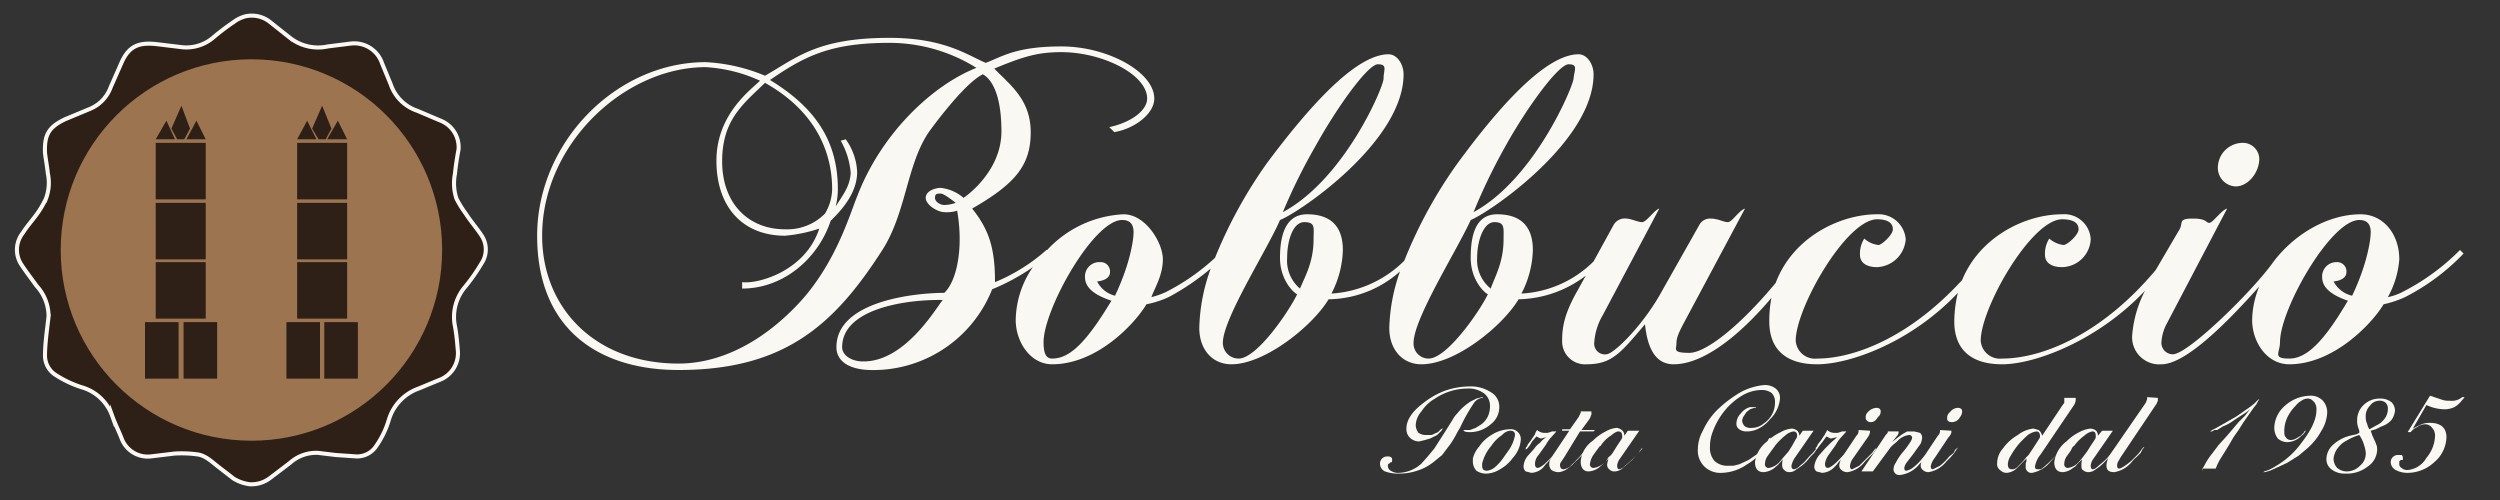 <svg xmlns="http://www.w3.org/2000/svg" id="Livello_1" data-name="Livello 1" viewBox="0 0 350 70"><rect x="0" y="0" width="350" height="70" fill="#333333" stroke="none"/><defs><style>      .cls-1 {        fill: #faf8f3;      }      .cls-2, .cls-4 {        fill: #2e2017;      }      .cls-2 {        stroke: #faf8f3;        stroke-miterlimit: 10;        stroke-width: 0.57px;      }      .cls-3 {        fill: #9c7450;      }    </style></defs><g><path class="cls-1" d="M313,26.1c1.7,0,3.3-1.9,3.3-3.9a2.3,2.3,0,0,0-2.4-2.2,3.5,3.5,0,0,0-3.4,3.4A2.6,2.6,0,0,0,313,26.1Z"></path><path class="cls-1" d="M344.4,35a31.4,31.4,0,0,1-8.1,5.9,8,8,0,0,1-2,.7,12.8,12.8,0,0,0,1.6-5.3c0-3.6-2.3-6.3-5.4-6.3-4.7,0-9.5,2.9-12.4,6.9s-11.8,12.7-13.9,12.7a1.6,1.6,0,0,1-1.6-1.7,6.3,6.3,0,0,1,.7-2.5l8.5-16.2c-.8.2-2,2-2.5,2s-.3-.6-2.3-.6-1.4.5-1.8,1.4l-3.4,5.8c-7.8,9.3-16.2,12.4-21.5,12.4a2.7,2.7,0,0,1-3-2.5c0-4.6,7.1-17,11.4-17,1.7,0,2.3.6,2.3,1.4s-1.6,2.2-2.1,2.2a3.7,3.7,0,0,1-2-.9,3.9,3.9,0,0,0-.6,2.3c0,1,.8,1.7,2.4,1.7a4.1,4.1,0,0,0,4-3.9,3.7,3.7,0,0,0-4-3.5c-5.1,0-11.5,3.1-14,9.2-7.5,8.2-15.3,11-20.3,11a2.7,2.7,0,0,1-3-2.5c0-4.6,7.1-17,11.4-17,1.6,0,2.2.6,2.2,1.4s-1.6,2.2-2,2.2a3.5,3.5,0,0,1-2-.9,3.9,3.9,0,0,0-.6,2.3c0,1,.8,1.7,2.4,1.7a4.2,4.2,0,0,0,4-3.9,3.8,3.8,0,0,0-4-3.5c-5.2,0-11.8,3.2-14.2,9.6-4.8,5.8-9.7,9.8-12.1,9.8s-1.8-.5-1.8-1.3.3-1.5,1.1-3l8.5-15.9c-.9.3-1.8,1.9-2.4,1.9s-1.4-.5-2.4-.5a1.7,1.7,0,0,0-1.6.9l-5.2,9.2c-2.6,4.8-6.8,8.9-7.8,8.9a1.5,1.5,0,0,1-1.7-1.7,8.7,8.7,0,0,1,1.2-3.8l7.9-14.9c-.7.2-1.8,1.9-2.4,1.9s-1.6-.5-2.2-.5a1.8,1.8,0,0,0-1.8.9l-2.8,5.1A15.5,15.5,0,0,1,213,41.1a13.9,13.9,0,0,0,1.6-6.1c0-3.5-1.9-5-5-5s-3.7,3.1-3.7,6.1,1.8,4.8,2.4,5.1c-1.1,2.3-5.7,9-8.3,9a2.1,2.1,0,0,1-2.1-2.2c0-3.4,6.1-13,8-17.2,2.7-1.1,17.2-11,17.2-20.4,0-1.4-.9-2.8-2.1-2.8-4.7,0-11.4,7.7-16.9,15.2a63.8,63.8,0,0,0-7.5,13.7,15.8,15.8,0,0,1-10.2,4.6A13.9,13.9,0,0,0,188,35c0-3.5-1.9-5-5-5s-3.8,3.1-3.8,6.1,1.8,4.8,2.4,5.1c-1.1,2.3-5.6,9-8.2,9a2.2,2.2,0,0,1-2.2-2.2c0-3.4,6.2-13,8-17.2,2.8-1.1,17.3-11,17.3-20.4,0-1.4-.9-2.8-2.1-2.8-4.7,0-11.4,7.7-17,15.2a64.5,64.5,0,0,0-7.3,13.3,30.6,30.6,0,0,1-6.9,4.8,12.1,12.1,0,0,1-2,.7c.4-1.2,1.6-3,1.6-5.3s-2.4-6.3-5.5-6.3a15.6,15.6,0,0,0-10.7,5h-.1a25.5,25.5,0,0,1-7.2,4.5c0-4.7-.8-7.3-3.2-10.3,6.1-3.5,8.2-6.1,8.2-10.7s-3-6.7-5.1-8.9c4.1-1.7,6.1-2.3,9.4-2.3,5.7,0,12,3.1,12,6.5,0,1.6-2.1,3.3-5.3,4l.7.7c2.9-.5,5.6-2.6,5.6-4.7,0-3.7-6.5-7.3-13-7.3S140.2,8,138,8.8c-2.6-1.1-5.8-3.5-13.5-3.5-10.1,0-13,2.8-17.4,5.3a24.7,24.7,0,0,0-8.3-1.9C86.2,8.7,75.2,20,75.2,33S83.7,51.8,95,51.8c14.7,0,21.7-6.2,28.4-16.6,3.5-5.3,3.5-12.2,6.7-16.8,0,0,4.8-6.7,7.5-8,.9.5,2.6,2.2,2.6,8s-5.3,9.3-5.3,9.3a5.9,5.9,0,0,0-3.2-1.4c-.7,0-2.1.4-2.1,1.4s1.7,2,2.6,2a4.7,4.7,0,0,0,1.8-.2c.9,5.1,0,9.8-1.8,11.5-4,0-15.1,1.1-15.1,7.6,0,2,1.8,3.1,4.6,3.2a17.9,17.9,0,0,0,17.2-11.3,29.7,29.7,0,0,0,5.7-3.1,13.3,13.3,0,0,0-2.4,7.4c0,3,2,6.2,5.1,6.2,6.3,0,11.6-5.7,13.2-8.4a13.9,13.9,0,0,0,3.1-1,33.8,33.8,0,0,0,5.9-4,25.9,25.9,0,0,0-1.6,8.3c0,3,1.8,5.1,4.5,5.1,4.7,0,11.4-5.4,13.6-9.1A15.3,15.3,0,0,0,196,38a25.6,25.6,0,0,0-1.5,7.9c0,3,1.8,5.1,4.5,5.1,4.8,0,11.4-5.4,13.6-9.1a16,16,0,0,0,9.4-3.3l-1.1,2c-1.9,3.3-2.2,5.2-2.2,7.1a3.2,3.2,0,0,0,3.4,3.3c3.6,0,4.8-1.6,8.2-5.6.4,3.9,1.8,5.6,4,5.6,4.6,0,9.9-4.8,13.7-9.3a16.9,16.9,0,0,0-.3,3.3c0,3.7,2.1,6,6.7,6s13.2-3.1,19.7-10a17.5,17.5,0,0,0-.5,4c0,3.7,2.1,6,6.7,6s13.4-3.3,20-10.3a16.4,16.4,0,0,0-1.8,6.3,3.8,3.8,0,0,0,4.1,4c3.3,0,8.9-5.5,13.7-10.9a12.8,12.8,0,0,0-1,4.7c0,3,2,6.2,5.2,6.2,6.2,0,11.6-5.7,13.2-8.4a15,15,0,0,0,3-1,30.5,30.5,0,0,0,8.2-6.1ZM210.8,20.4c3-5.4,7.4-11.4,8.8-11.4s.8.8.7,2-5.5,14.1-14,18.7A81.8,81.8,0,0,1,210.8,20.4Zm-26.6,0c3-5.4,7.3-11.4,8.7-11.4s.8.8.8,2-5.5,14.1-14.1,18.7A80.7,80.7,0,0,1,184.2,20.4Zm-67.7,6.1a6.9,6.9,0,0,1-1,3.4,7.4,7.4,0,0,1-5.6,2.2c-5.2,0-8.8-3.7-8.8-9.5s2.9-8,6-11C114.6,15.8,116.5,21.8,116.5,26.5Zm3.5,1c-1,2.4-3,9.5-8.3,15.1S100.5,50.9,95,50.9c-11.7,0-19.1-7.8-19.1-17.9,0-12.8,11.5-23.6,22.9-23.6a21.1,21.1,0,0,1,7.6,1.9c-1.3,1.3-6.1,4.7-6.1,11.2S104,33,109.9,33a20.3,20.3,0,0,0,4.8-1c-2,6.1-8.8,7.8-10.8,7.5v.9c5.7,0,10.6-4.1,12.4-9.5,2.1-2,3.7-4.3,3.7-6.8a8.4,8.4,0,0,0-1.6-4.6l-.7.2a10.9,10.9,0,0,1,1.4,4.5c-.1,1.9-1.1,3.1-2.1,4.7a10.5,10.5,0,0,0,.3-2.4c0-6.7-3.1-11.4-9.5-15.3,4.8-3.3,8.4-5.2,16.7-5.2a23,23,0,0,1,12.2,3.5C130.6,11.9,123.4,18.6,120,27.5Zm12.2,1.2c-.5,0-1.3-.4-1.3-1s.3-.6.8-.6,2.1,1.3,2.1,1.3A5.2,5.2,0,0,1,132.2,28.7ZM120.8,50.6c-1.5,0-2.9-.8-2.9-2,0-5.3,8.7-6.7,14.1-6.6C131.4,42.5,126.9,50.7,120.8,50.6Zm35.3-9.2a3.8,3.8,0,0,1-2.5-2s1.8-.1,1.8-1.3a1.3,1.3,0,0,0-1.4-1.4,2,2,0,0,0-2.1,2.1c0,1.3,1,2.4,3.7,3.3-3.5,5.8-5.8,8.1-8.3,8.1-.9,0-1.2-.8-1.2-2.3,0-4.6,7-17.1,11-17.1,1.1,0,1.6.6,1.6,1.7S158.2,37,156.1,41.4Zm25.9-1a5.1,5.1,0,0,1-1.8-4.3c0-2.4.8-5,2.4-5s1.3.8,1.3,2.4C183.9,36.7,182.7,38.7,182,40.4Zm26.7,0a5.1,5.1,0,0,1-1.9-4.3c0-2.4.9-5,2.4-5s1.3.8,1.3,2.4C210.5,36.7,209.3,38.7,208.7,40.4Zm120.6,1a3.9,3.9,0,0,1-2.6-2s1.8-.1,1.8-1.3a1.3,1.3,0,0,0-1.4-1.4,2,2,0,0,0-2,2.1c0,1.3,1,2.4,3.6,3.3-3.4,5.8-5.8,8.1-8.2,8.1s-1.3-.8-1.3-2.3c0-4.6,7.1-17.1,11.1-17.1,1.1,0,1.6.6,1.6,1.7S331.4,37,329.3,41.4Z"></path></g><g><path class="cls-1" d="M194.5,64.9c-.1,0-.2.1-.2.3a.8.8,0,0,0,.4.7,1.8,1.8,0,0,0,1.1.3,4.9,4.9,0,0,0,3.2-1.3l.8-.9,1-1.2,1.6-2.5,1-1.6a3.3,3.3,0,0,1,.6-.8,7.5,7.5,0,0,1,1.9-1.7l.8-.4.8-.2c.1,0,.1,0,.1.1h-.1a1.7,1.7,0,0,0-1.2.8,23.8,23.8,0,0,0-1.9,3.4c-.4.6-.6,1.1-.8,1.4a8.3,8.3,0,0,1-.8,1.2l-.9,1.2-1.1.9a7,7,0,0,1-2.4,1.3,7.7,7.7,0,0,1-2.5.4,5.3,5.3,0,0,1-2-.3,1.2,1.2,0,0,1-.7-1.1,1,1,0,0,1,1-1c.5,0,.7.1.7.5s-.1.3-.2.3Zm6.7-4-.4.2-.6.3-.7.2-.8.2a1.9,1.9,0,0,1-1.3-.5,1.7,1.7,0,0,1-.5-1.3q0-1.8,2.4-3.6a11.1,11.1,0,0,1,3-1.7,10.6,10.6,0,0,1,3.4-.6,5.1,5.1,0,0,1,3,.8,2.3,2.3,0,0,1,1.2,2,3,3,0,0,1-1.2,2.5,4.4,4.4,0,0,1-2.9,1.1q-.9,0-.9-.3h.9l.8-.3.8-.5a3.1,3.1,0,0,0,.9-1.1,3.5,3.5,0,0,0,.3-1.4,2.2,2.2,0,0,0-.8-1.8,3.6,3.6,0,0,0-2.4-.7,8.2,8.2,0,0,0-4.5,1.4,5.5,5.5,0,0,0-1.9,1.8,3.1,3.1,0,0,0-.8,1.9,1.8,1.8,0,0,0,.4,1.1,1.8,1.8,0,0,0,1.1.3h.6c.3,0,.5-.2.8-.3a1,1,0,0,0,.5-.4l.3-.2h.1a.1.1,0,0,1-.1.1.3.3,0,0,1-.1.2Z"></path><path class="cls-1" d="M206.2,64.2a4,4,0,0,1,.9-1.7,5.2,5.2,0,0,1,1.7-1.6,4.9,4.9,0,0,1,2.5-.8,1.4,1.4,0,0,1,1.6,1.6,4.2,4.2,0,0,1-1.1,2.4,5.5,5.5,0,0,1-1.8,1.6,3.8,3.8,0,0,1-1.8.6,2.4,2.4,0,0,1-1.5-.4,1.9,1.9,0,0,1-.5-1.3Zm2.6-1.8a6,6,0,0,0-1.3,2.5v.3c0,.5.2.7.7.7a2.1,2.1,0,0,0,1.1-.5,6.9,6.9,0,0,0,1.3-1.5l.5-.7a5.6,5.6,0,0,0,.5-.8,5,5,0,0,0,.5-1.5c0-.4-.2-.6-.7-.6a1.7,1.7,0,0,0-1.1.6A5.3,5.3,0,0,0,208.8,62.4Z"></path><path class="cls-1" d="M216.5,61.2l-.8.2-.6-.3-.6.7-.3.5-.3.4-.2.2h-.1v-.2a1.1,1.1,0,0,0,.3-.5l.4-.5.6-.9a1.5,1.5,0,0,1,.3-.6,1.5,1.5,0,0,0,1.1.4h.4l.6-.2h.6l-.9,1a7,7,0,0,0-.6.9l-1,1.4a1.9,1.9,0,0,0-.5,1.2c0,.4.1.6.4.6s1-.5,1.8-1.4l.5-.5.5-.6c0-.2.1-.2.2-.2h0c0,.1-.1.1-.1.2l-.5.6-.5.5-.5.6-.3.3-.4.5a2.5,2.5,0,0,1-1.6.7l-.8-.2a.9.9,0,0,1-.3-.7,2.5,2.5,0,0,1,.7-1.6l.8-.9a2.9,2.9,0,0,1,.8-.8A3,3,0,0,1,216.5,61.2Z"></path><path class="cls-1" d="M219,64l-.4.6a.8.8,0,0,0-.2.5c0,.4.2.6.5.6a1.7,1.7,0,0,0,1.1-.6l.2-.2c.1-.1.3-.2.4-.4l.3-.3.2-.2.5-.6.4-.5q.1-.3.3-.3h0a.3.3,0,0,1-.1.2l-.4.6-.5.5-.6.6-.6.6-.5.4a2.8,2.8,0,0,1-1.3.6,1.8,1.8,0,0,1-1.1-.3,1.2,1.2,0,0,1-.3-.9,1.1,1.1,0,0,1,.1-.5l.5-.8,2.2-3.3h-1v-.2h1.1l1.2-1.7.3-.6v-.2h1.5V58a.3.3,0,0,1-.1.2c0,.2-.1.3-.2.5l-1.1,1.5h1.9l-.2.2h-1.9Z"></path><path class="cls-1" d="M227.4,61l.5-.7h1.6l-2.7,3.9a1.9,1.9,0,0,0-.4,1c0,.3.1.5.3.5a1.5,1.5,0,0,0,.8-.5l.6-.5a5.9,5.9,0,0,0,.8-.8l.5-.5.4-.6h.1a.1.1,0,0,1,.1-.1h0l-.5.6-.5.5-.5.6-1.4,1.2a1.7,1.7,0,0,1-1.1.4.9.9,0,0,1-.7-.3.8.8,0,0,1-.3-.7,4.5,4.5,0,0,1,.2-.8l-.8.8-.6.5a2.7,2.7,0,0,1-1.4.5c-.7,0-1.1-.5-1.1-1.4a3.9,3.9,0,0,1,1.7-2.9,6.8,6.8,0,0,1,1.8-1.3,3.7,3.7,0,0,1,1.6-.5C227.1,60.1,227.4,60.4,227.4,61Zm-2.6,3.6.4-.6a2.3,2.3,0,0,0,.7-.8l.5-.8.6-.9a.7.7,0,0,0,.1-.5c0-.4-.2-.6-.5-.6s-.6.2-1.1.6a4.7,4.7,0,0,0-1.4,1.4c-.1.1-.2.1-.3.3l-.3.4-.5.7a3,3,0,0,0-.4,1.1.5.5,0,0,0,.6.6A2.9,2.9,0,0,0,224.8,64.6Z"></path><path class="cls-1" d="M245.5,57h.4a.1.1,0,0,0-.1.1h-.2l-.6.2-.5.4-.4.6a1.4,1.4,0,0,0-.2.6,1.2,1.2,0,0,0,.4.8,1.5,1.5,0,0,0,1,.2,2.5,2.5,0,0,0,1.6-.6,3.5,3.5,0,0,0,1.6-3,1.7,1.7,0,0,0-.5-1.3,2.3,2.3,0,0,0-1.4-.4,5.5,5.5,0,0,0-2.9.9,9.5,9.5,0,0,0-2.7,2.6,10.1,10.1,0,0,0-1.2,2.3,5.6,5.6,0,0,0-.4,2.1,2.8,2.8,0,0,0,.6,2,2.6,2.6,0,0,0,2,.7h.7l.8-.2,1.3-.6,1.3-.9.4-.4.4-.5.4-.5c.1-.2.2-.3.2-.4s.2-.4.3-.4h.1a1.3,1.3,0,0,1-.1.5l-.3.4a8.6,8.6,0,0,1-2.9,2.8,6.5,6.5,0,0,1-3.6,1.2,3.2,3.2,0,0,1-2.4-.9,3.1,3.1,0,0,1-.9-2.4,5.4,5.4,0,0,1,.7-2.6,9.9,9.9,0,0,1,1.9-2.8,17,17,0,0,1,3.4-2.6,8.5,8.5,0,0,1,3.4-1,2.5,2.5,0,0,1,1.5.5,1.7,1.7,0,0,1,.6,1.4,4.6,4.6,0,0,1-1.4,2.9,4.8,4.8,0,0,1-1.6,1.3,3.5,3.5,0,0,1-1.7.4,1.7,1.7,0,0,1-1-.3.9.9,0,0,1-.4-.8,2,2,0,0,1,.6-1.4,2.4,2.4,0,0,1,1.3-.9Z"></path><path class="cls-1" d="M251.9,61l.5-.7h1.5l-2.7,3.9a3.4,3.4,0,0,0-.4,1c0,.3.1.5.4.5a1.5,1.5,0,0,0,.8-.5l.6-.5.7-.8.5-.5.5-.6h.1c0-.1,0-.1.1-.1h0a.1.1,0,0,1-.1.1l-.4.6-.5.5-.5.6a6.4,6.4,0,0,1-1.5,1.2,1.4,1.4,0,0,1-1,.4.9.9,0,0,1-.7-.3.8.8,0,0,1-.3-.7,2.8,2.8,0,0,1,.1-.8l-.7.8-.6.5a2.7,2.7,0,0,1-1.4.5c-.8,0-1.2-.5-1.2-1.4a4.3,4.3,0,0,1,1.7-2.9,7.2,7.2,0,0,1,1.9-1.3,3.7,3.7,0,0,1,1.6-.5C251.5,60.1,251.9,60.4,251.9,61Zm-2.7,3.6.5-.6.7-.8.5-.8.5-.9a.8.8,0,0,0,.2-.5c0-.4-.2-.6-.5-.6a2.2,2.2,0,0,0-1.2.6,9.2,9.2,0,0,0-1.4,1.4c0,.1-.1.1-.2.3l-.3.4-.5.7a1.9,1.9,0,0,0-.4,1.1.5.5,0,0,0,.6.6A2.5,2.5,0,0,0,249.2,64.6Z"></path><path class="cls-1" d="M257.2,61.2l-.9.2-.6-.3-.5.7-.4.5-.3.4-.2.2h-.1v-.2a1.1,1.1,0,0,0,.3-.5l.4-.5.6-.9c0-.1.2-.3.3-.6a1.5,1.5,0,0,0,1.1.4h.4l.6-.2h.6l-.9,1a7,7,0,0,0-.6.9l-1,1.4a2.8,2.8,0,0,0-.5,1.2c0,.4.1.6.4.6s1-.5,1.8-1.4l.5-.5.5-.6c0-.2.1-.2.2-.2h0v.2l-.4.6-.5.5-.6.6c-.1.2-.2.2-.2.3l-.5.5a2.5,2.5,0,0,1-1.6.7l-.8-.2a.9.9,0,0,1-.3-.7,3.1,3.1,0,0,1,.7-1.6l.8-.9.8-.8Z"></path><path class="cls-1" d="M261.8,60.3v.2a1.7,1.7,0,0,1-.3.7l-2.1,3a2.1,2.1,0,0,0-.4,1.1c0,.2.1.4.3.4l1-.5,1.3-1.3.5-.5.3-.4c.1-.1.1-.2.2-.2h.1l-.4.6-.6.6-.6.6a3.8,3.8,0,0,1-2.4,1.5,1.2,1.2,0,0,1-.9-.3.8.8,0,0,1-.3-.7,3,3,0,0,1,.6-1.4l1.8-2.7a.9.9,0,0,0,.3-.6v-.2Zm-.6-1.7v-.2a.9.9,0,0,1,.3-.7,1.7,1.7,0,0,1,1.2-.6c.4,0,.6.2.6.5a1,1,0,0,1-.4.8c-.3.5-.6.7-1,.7A.7.7,0,0,1,261.2,58.6Z"></path><path class="cls-1" d="M260.6,66l3.4-5.1c.2-.2.3-.3.3-.5h1.5a.7.7,0,0,1-.2.6l-.7.9.6-.5.8-.6.7-.4h1l.8.2a.9.9,0,0,1,.3.7,3.1,3.1,0,0,1-.2.8l-1,1.4-1,1.3a1.7,1.7,0,0,0-.3.7c0,.3.1.4.3.4a2.3,2.3,0,0,0,1-.5,6.8,6.8,0,0,0,1.2-1.2l.6-.6.4-.5h.1a.1.1,0,0,1,.1-.1h.1c-.1.1-.1.2-.2.2l-.4.5a.3.3,0,0,1-.1.2l-.4.5-.6.6a4.1,4.1,0,0,1-2.7,1.5.8.8,0,0,1-.9-.9,1.6,1.6,0,0,1,.3-.8,7.7,7.7,0,0,1,1-1.5,12.7,12.7,0,0,0,1.1-1.5,1.7,1.7,0,0,0,.2-.5.4.4,0,0,0-.4-.4,2.6,2.6,0,0,0-1.7.9l-.6.5-.3.3L262.2,66Z"></path><path class="cls-1" d="M273.2,60.3v.2a1.3,1.3,0,0,1-.4.7l-2,3a2.5,2.5,0,0,0-.5,1.1c0,.2.1.4.3.4l1-.5a8,8,0,0,0,1.3-1.3l.6-.5c.1-.1.1-.2.2-.4l.2-.2h.1c0-.1,0-.1.1-.1h0a.1.1,0,0,1-.1.1l-.4.6-.5.6-.6.6a4,4,0,0,1-2.5,1.5,1.1,1.1,0,0,1-.8-.3.8.8,0,0,1-.3-.7,3,3,0,0,1,.6-1.4l1.8-2.7a.9.9,0,0,0,.3-.6v-.2Zm-.6-1.7v-.2a1,1,0,0,1,.4-.7,1.4,1.4,0,0,1,1.1-.6c.4,0,.6.2.6.5a1.3,1.3,0,0,1-.3.8,1.3,1.3,0,0,1-1.1.7C272.8,59.1,272.6,58.9,272.6,58.6Z"></path><path class="cls-1" d="M285.9,61l2.8-4.2.3-.4v-.7h1.6V56a1.6,1.6,0,0,1-.3.8l-4.6,6.8a3.6,3.6,0,0,0-.8,1.7c0,.3.1.4.4.4h.4l.3-.2.8-.7.7-.7.6-.6c.1-.2.2-.3.2-.4l.2-.2.2-.2h0a.1.1,0,0,1-.1.1l-.4.6-.3.3-.8.9a4.4,4.4,0,0,1-2.6,1.6.8.8,0,0,1-.9-.9v-.3a.8.8,0,0,1,.1-.4v-.4l-.7.7-.7.7a2.2,2.2,0,0,1-1.4.6,1.3,1.3,0,0,1-.9-.4,1,1,0,0,1-.4-.9,3.1,3.1,0,0,1,.8-2.1,6.5,6.5,0,0,1,2.1-1.9,4.2,4.2,0,0,1,2.2-.9l.7.2C285.7,60.4,285.8,60.7,285.9,61ZM284,63.7l.8-1.2.7-1.1a.5.5,0,0,0,.1-.3c0-.5-.2-.7-.5-.7a2.8,2.8,0,0,0-1.2.5,15.9,15.9,0,0,0-1.3,1.3,11.6,11.6,0,0,0-1.1,1.6,2.4,2.4,0,0,0-.4,1.2c0,.5.2.7.6.7a1,1,0,0,0,.8-.4l.3-.3.4-.4.5-.6Z"></path><path class="cls-1" d="M293.7,61l.6-.7h1.5l-2.7,3.9a1.9,1.9,0,0,0-.4,1c0,.3.1.5.3.5s.5-.2.8-.5l.6-.5a5.9,5.9,0,0,0,.8-.8l.5-.5.4-.6h.2l-.5.6-.4.5-.6.6a6.4,6.4,0,0,1-1.4,1.2,1.6,1.6,0,0,1-1,.4,1.1,1.1,0,0,1-.8-.3c-.2-.1-.2-.4-.2-.7a2.8,2.8,0,0,1,.1-.8l-.8.8c-.1.2-.3.3-.6.5a2.4,2.4,0,0,1-1.3.5c-.8,0-1.2-.5-1.2-1.4a4.3,4.3,0,0,1,1.7-2.9,6.8,6.8,0,0,1,1.8-1.3,4.1,4.1,0,0,1,1.6-.5C293.4,60.1,293.7,60.4,293.7,61Zm-2.6,3.6.5-.6.6-.8.5-.8.6-.9a.7.7,0,0,0,.1-.5c0-.4-.1-.6-.5-.6a2.4,2.4,0,0,0-1.1.6,6.2,6.2,0,0,0-1.4,1.4c-.1.1-.2.1-.3.3s-.1.2-.2.4l-.5.7a1.9,1.9,0,0,0-.4,1.1.5.5,0,0,0,.6.6A2.5,2.5,0,0,0,291.1,64.6Z"></path><path class="cls-1" d="M302.1,55.7V56a.4.4,0,0,1-.1.3.8.8,0,0,1-.2.4L296.9,64l-.4.7a1.1,1.1,0,0,0-.1.5c0,.3.1.4.3.4s.9-.4,1.7-1.1l.6-.6a5.3,5.3,0,0,0,.9-1.1l.2-.2h.1c-.1.1-.1.2-.2.2l-.3.6-.6.6a3.3,3.3,0,0,0-.6.6,4,4,0,0,1-2.5,1.5c-.8,0-1.1-.3-1.1-1a3.5,3.5,0,0,1,.6-1.6l4.9-7.1.2-.5v-.3Z"></path><path class="cls-1" d="M308.3,66a1.6,1.6,0,0,1,.3-.8,9.4,9.4,0,0,1,1.1-1.7l.9-1.2,1.1-1.2,1.7-2,.9-.9.7-.9-.5.4-1.7,1.1a6.1,6.1,0,0,1-1.6.9l-.8.5H310l-.3.2h-.3l.3-.2.6-.3.7-.4,2.1-1.2,2-1.4.5-.4.3-.3.2-.2a.1.1,0,0,0,.1-.1h.1l-.2.3-.2.4-.4.5-.7,1-.7,1-.7,1.1-.7,1-.7,1.2-1.3,2.1-.3.6-.2.5h-1.9Z"></path><path class="cls-1" d="M316.8,66.2c0-.1.1-.1.2-.2l.6-.2.6-.3.5-.3a11.5,11.5,0,0,0,3.5-3.2c1.4-1.8,2.1-3.3,2.1-4.6a1.6,1.6,0,0,0-.3-1.1c-.3-.3-.5-.5-.9-.5a1.6,1.6,0,0,0-.9.3,2.7,2.7,0,0,0-.8.7,5.7,5.7,0,0,0-1.2,1.7,4.5,4.5,0,0,0-.4,1.8c0,.4,0,.7.2.9a.8.8,0,0,0,.7.4,1.6,1.6,0,0,0,.9-.3l.5-.3.5-.5c0-.1,0-.1.1-.2h.1a1.5,1.5,0,0,1-.6.7,2.8,2.8,0,0,1-2,.9,2.1,2.1,0,0,1-1.3-.5,2.5,2.5,0,0,1-.5-1.5,4.2,4.2,0,0,1,1.5-3.1,5.4,5.4,0,0,1,3.5-1.4,2.3,2.3,0,0,1,1.8.7,2.4,2.4,0,0,1,.6,1.8,5.2,5.2,0,0,1-.8,2.4,8.8,8.8,0,0,1-1.9,2.4l-1.3,1.1-1.6,1-1.3.6-1.1.5-.7.2h-.3Z"></path><path class="cls-1" d="M330.3,60.6v-.3l-.2-.6a2.8,2.8,0,0,1-.1-.9,2.9,2.9,0,0,1,.9-2.1,3.2,3.2,0,0,1,2.3-.9,2.5,2.5,0,0,1,1.6.5,1.7,1.7,0,0,1,.5,1.2,2.7,2.7,0,0,1-.5,1.3,3.1,3.1,0,0,1-1.4.9l-.8.4-.7.2.2.6.4.9c.1.1.1.3.2.5s.1.5.1.7a2.9,2.9,0,0,1-1.3,2.3,4.7,4.7,0,0,1-3.2,1,2.9,2.9,0,0,1-1.9-.6,1.7,1.7,0,0,1-.7-1.4,2.7,2.7,0,0,1,.9-2A5.4,5.4,0,0,1,329,61l.9-.2Zm.7,1.8a5.1,5.1,0,0,0-.7-1.5,7.5,7.5,0,0,0-1.8.8,3.1,3.1,0,0,0-1.1.9,2.8,2.8,0,0,0-.7,1.6,1.9,1.9,0,0,0,.5,1.3,2.1,2.1,0,0,0,1.3.5,2.6,2.6,0,0,0,1.9-.8,2.2,2.2,0,0,0,.8-1.9A5.1,5.1,0,0,0,331,62.4Zm.3-3.3a3.9,3.9,0,0,1,.2.6l.2.4,1.1-.6a2.4,2.4,0,0,0,.8-.6,2.3,2.3,0,0,0,.7-1.7,1.1,1.1,0,0,0-.3-.8,1.2,1.2,0,0,0-.9-.3,1.6,1.6,0,0,0-1.3.7,2,2,0,0,0-.6,1.5A2.5,2.5,0,0,0,331.3,59.1Z"></path><path class="cls-1" d="M337.8,60l.4-.2.6-.3a2.9,2.9,0,0,1,1.4-.3c1.5,0,2.3.7,2.3,2a4.7,4.7,0,0,1-1.7,3.5,5.5,5.5,0,0,1-3.8,1.5,3.4,3.4,0,0,1-1.6-.4,1.3,1.3,0,0,1-.7-1.1,1,1,0,0,1,1-1h.5c.2.1.2.3.2.5s0,.2-.1.2h-.2l-.2.2v.3a.6.6,0,0,0,.3.6,1.2,1.2,0,0,0,.9.3,3.4,3.4,0,0,0,2.6-1.7,5,5,0,0,0,1.2-3,1.6,1.6,0,0,0-.4-1.2,1.2,1.2,0,0,0-1-.5,1.9,1.9,0,0,0-1.1.4,2.2,2.2,0,0,0-.9.7h-.4a.3.3,0,0,1,.1-.2l.3-.5,2.7-4.4,1.5.5a3,3,0,0,0,1.3.2,2.2,2.2,0,0,0,1.7-.5h.3c0,.1,0,.1-.1.2l-.2.2a3.3,3.3,0,0,1-1.1,1,3.2,3.2,0,0,1-1.4.3,6.1,6.1,0,0,1-2.5-.6Z"></path></g><g><path class="cls-2" d="M64.2,20.9c-.2,1.1-.4,2.3-.5,3.4a6.9,6.9,0,0,0,.2,3.5,14.8,14.8,0,0,0,1.3,2.1c.7,1.1,1.6,2.1,2.3,3.2a3.5,3.5,0,0,1-.1,3.8A26.2,26.2,0,0,1,65,40.3a6.5,6.5,0,0,0-1.3,5.4c.2,1.1.3,2.2.4,3.4a4,4,0,0,1-2.6,4.1l-2.9,1.2a6.7,6.7,0,0,0-4.2,4.5,12.6,12.6,0,0,1-1.7,3.5,3.2,3.2,0,0,1-2.8,1.5L47,63.7l-2.5-.3a5.5,5.5,0,0,0-3.9,1.4L37.7,67a4.3,4.3,0,0,1-2.7.8,5.7,5.7,0,0,1-2.3-.8l-2.2-1.7c-.9-.7-1.8-1.6-3-1.7a16.1,16.1,0,0,0-3.1-.1l-3.3.4A3.9,3.9,0,0,1,17,61.3c-.4-1-.9-2-1.3-3.1a6.4,6.4,0,0,0-4-3.9,15.3,15.3,0,0,1-3.9-1.8,3.2,3.2,0,0,1-1.5-2.7c0-1,.1-2,.2-3l.3-2.5A6.3,6.3,0,0,0,5.1,40c-.7-1-1.5-2-2.2-3.1a3.8,3.8,0,0,1,.3-4.3c.5-.8,1.2-1.6,1.8-2.4s1-1.5,1.4-2.3a6.3,6.3,0,0,0,.3-3.6c-.1-1-.3-2-.4-2.9-.1-2.5.5-3.6,2.8-4.7l3.6-1.5a5.2,5.2,0,0,0,2.8-3L17,8.8c1.1-2.5,2.6-2.9,5.1-2.6l3.3.4a5.8,5.8,0,0,0,4.4-1.3,31.5,31.5,0,0,1,2.9-2.2,4.8,4.8,0,0,1,1.6-.8,4.1,4.1,0,0,1,3.4.7l2.9,2.3a6.4,6.4,0,0,0,5.3,1.2l3.2-.4a4.1,4.1,0,0,1,4.4,2.8l1.2,2.9a5.9,5.9,0,0,0,3.7,3.7l3.3,1.4A4,4,0,0,1,64.2,20.9ZM35,11.4A23.6,23.6,0,1,0,58.7,35.7,23.6,23.6,0,0,0,35,11.4Z"></path><circle class="cls-3" cx="35.2" cy="35" r="26.7"></circle></g><g><g><rect class="cls-4" x="20.3" y="45.1" width="4.7" height="7.91"></rect><rect class="cls-4" x="25.7" y="45.1" width="4.7" height="7.91"></rect></g><rect class="cls-4" x="21.8" y="36.7" width="7" height="7.91"></rect><rect class="cls-4" x="21.8" y="28.4" width="7" height="7.91"></rect><rect class="cls-4" x="21.8" y="20" width="7" height="7.91"></rect><g><g><polygon class="cls-4" points="21.8 19.5 23.3 16.9 24.5 19.5 21.8 19.5"></polygon><polygon class="cls-4" points="26.1 19.5 27.5 16.9 28.8 19.5 26.1 19.5"></polygon></g><polygon class="cls-4" points="24.8 19.5 25.8 19.5 26.6 18 25.4 14.8 24 18 24.8 19.5"></polygon></g><g><rect class="cls-4" x="40.1" y="45.1" width="4.7" height="7.91"></rect><rect class="cls-4" x="45.4" y="45.1" width="4.7" height="7.91"></rect></g><rect class="cls-4" x="41.6" y="36.7" width="7" height="7.91"></rect><rect class="cls-4" x="41.6" y="28.4" width="7" height="7.91"></rect><rect class="cls-4" x="41.6" y="20" width="7" height="7.91"></rect><g><g><polygon class="cls-4" points="41.6 19.5 43 16.9 44.3 19.5 41.6 19.5"></polygon><polygon class="cls-4" points="45.8 19.5 47.3 16.9 48.6 19.5 45.8 19.5"></polygon></g><polygon class="cls-4" points="44.6 19.5 45.6 19.5 46.4 18 45.1 14.8 43.7 18 44.6 19.5"></polygon></g></g></svg>